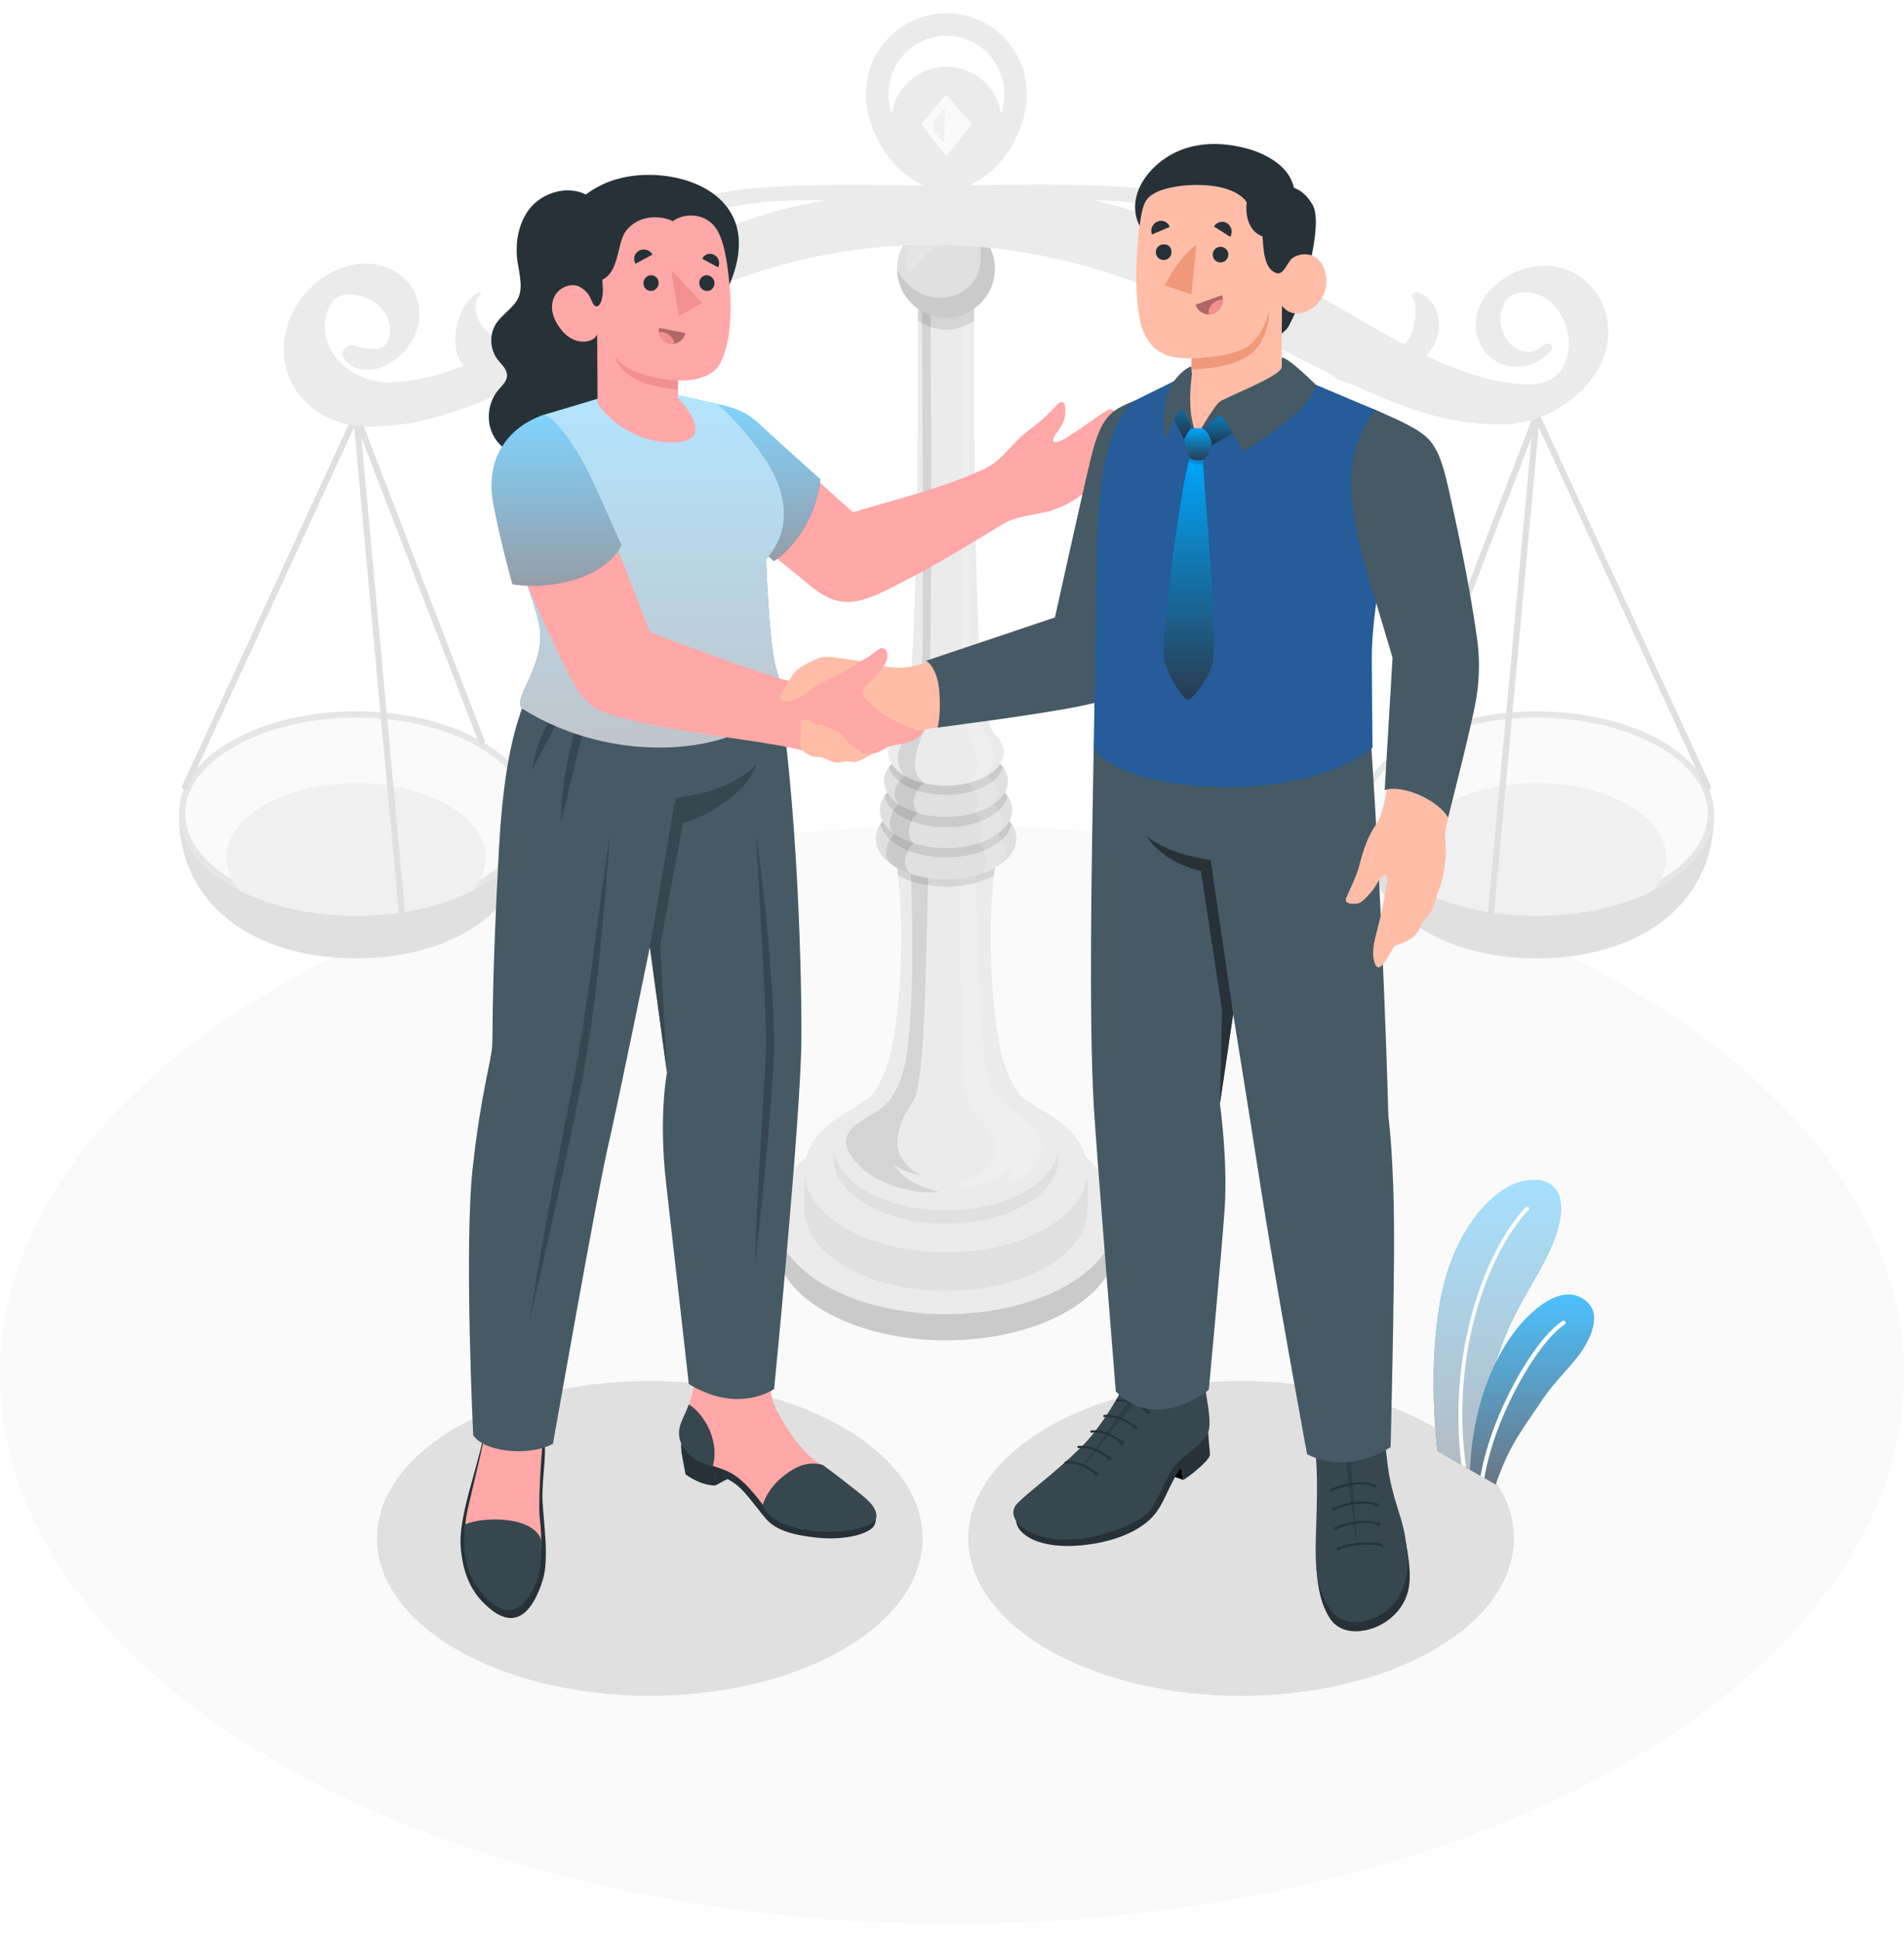 <?xml version="1.0" encoding="UTF-8"?> <svg xmlns="http://www.w3.org/2000/svg" width="573" height="584" viewBox="0 0 573 584" fill="none"><g clip-path="url(#clip0_808_4134)"><g filter="url(#filter0_d_808_4134)"><path d="M83.913 292.775C-27.976 357.308 -27.961 461.95 83.913 526.483C195.801 591.015 377.199 591.015 489.087 526.483C600.976 461.95 600.961 357.308 489.087 292.775C377.199 228.243 195.801 228.243 83.913 292.775Z" fill="#FAFAFA"></path></g><g filter="url(#filter1_d_808_4134)"><path d="M160.558 240.809C160.967 269.313 136.669 284.345 107.19 284.345C77.711 284.345 53.821 269.313 53.821 240.809H160.558Z" fill="#E0E0E0"></path><path d="M107.189 270.64C93.092 270.64 79.87 267.476 69.932 261.746C60.154 256.103 54.77 248.667 54.77 240.794C54.77 232.921 60.154 225.485 69.932 219.842C79.87 214.112 93.107 210.948 107.189 210.948C121.272 210.948 134.509 214.112 144.447 219.842C154.224 225.485 159.609 232.921 159.609 240.794C159.609 248.667 154.224 256.103 144.447 261.746C134.509 267.476 121.272 270.64 107.189 270.64Z" fill="#FAFAFA"></path><path d="M107.19 211.925C121.112 211.925 134.188 215.031 143.98 220.688C153.451 226.155 158.661 233.3 158.661 240.809C158.661 248.317 153.451 255.476 143.98 260.929C134.188 266.587 121.127 269.692 107.19 269.692C93.253 269.692 80.192 266.587 70.4 260.929C60.928 255.462 55.718 248.317 55.718 240.809C55.718 233.3 60.928 226.141 70.4 220.688C80.192 215.031 93.253 211.925 107.19 211.925ZM107.19 210.03C93.53 210.03 79.871 213.033 69.451 219.04C48.611 231.069 48.611 250.548 69.451 262.577C79.871 268.584 93.53 271.588 107.19 271.588C120.849 271.588 134.509 268.584 144.929 262.577C165.768 250.548 165.768 231.069 144.929 219.04C134.509 213.033 120.849 210.03 107.19 210.03Z" fill="#E6E6E6"></path><path d="M142.214 263.991C122.163 274.081 92.217 274.081 72.165 263.991C65.044 255.593 67.51 245.183 79.608 238.199C94.844 229.407 119.55 229.407 134.786 238.199C146.884 245.183 149.336 255.593 142.229 263.991H142.214Z" fill="#F0F0F0"></path><path d="M120.951 271.485C120.951 271.485 121.009 271.485 121.039 271.485C121.549 271.442 121.929 270.99 121.885 270.479L108.123 120.915C108.08 120.404 107.583 120.011 107.116 120.083C106.606 120.127 106.226 120.579 106.27 121.089L120.032 270.654C120.076 271.135 120.484 271.5 120.951 271.5V271.485Z" fill="#E0E0E0"></path><path d="M55.66 233.737C56.01 233.737 56.346 233.533 56.506 233.198L108.036 121.381C108.255 120.915 108.036 120.361 107.583 120.156C107.116 119.952 106.562 120.156 106.358 120.608L54.828 232.425C54.609 232.891 54.828 233.445 55.28 233.65C55.411 233.708 55.543 233.737 55.674 233.737H55.66Z" fill="#E0E0E0"></path><path d="M144.928 219.959C145.045 219.959 145.147 219.944 145.264 219.9C145.746 219.711 145.979 219.186 145.804 218.705L108.065 120.652C107.875 120.171 107.35 119.923 106.854 120.113C106.372 120.302 106.139 120.827 106.314 121.308L144.053 219.361C144.199 219.725 144.549 219.959 144.928 219.959Z" fill="#E0E0E0"></path><path d="M409.101 240.809C408.692 269.313 432.99 284.345 462.469 284.345C491.948 284.345 515.838 269.313 515.838 240.809H409.101Z" fill="#E0E0E0"></path><path d="M462.469 270.64C448.371 270.64 435.15 267.476 425.212 261.746C415.434 256.103 410.063 248.667 410.063 240.794C410.063 232.921 415.448 225.485 425.212 219.842C435.15 214.112 448.386 210.948 462.469 210.948C476.552 210.948 489.788 214.112 499.726 219.842C509.504 225.485 514.889 232.921 514.889 240.794C514.889 248.667 509.504 256.103 499.741 261.746C489.802 267.476 476.566 270.64 462.483 270.64H462.469Z" fill="#FAFAFA"></path><path d="M462.469 211.925C476.391 211.925 489.467 215.031 499.259 220.688C508.731 226.155 513.94 233.3 513.94 240.809C513.94 248.317 508.731 255.476 499.259 260.929C489.467 266.587 476.406 269.692 462.469 269.692C448.532 269.692 435.471 266.587 425.679 260.929C416.208 255.462 410.998 248.317 410.998 240.809C410.998 233.3 416.208 226.141 425.679 220.688C435.471 215.031 448.532 211.925 462.469 211.925ZM462.469 210.03C448.81 210.03 435.15 213.033 424.73 219.04C403.891 231.069 403.891 250.548 424.73 262.577C435.15 268.584 448.81 271.588 462.469 271.588C476.129 271.588 489.788 268.584 500.208 262.577C521.047 250.548 521.047 231.069 500.208 219.04C489.788 213.033 476.129 210.03 462.469 210.03Z" fill="#E6E6E6"></path><path d="M427.445 263.991C447.496 274.081 477.442 274.081 497.494 263.991C504.615 255.593 502.149 245.183 490.051 238.199C474.815 229.407 450.109 229.407 434.873 238.199C422.775 245.183 420.323 255.593 427.43 263.991H427.445Z" fill="#F0F0F0"></path><path d="M448.708 271.485C448.708 271.485 448.65 271.485 448.62 271.485C448.11 271.442 447.73 270.99 447.774 270.479L461.536 120.915C461.579 120.404 462.076 120.011 462.543 120.083C463.053 120.127 463.433 120.579 463.389 121.089L449.627 270.654C449.584 271.135 449.175 271.5 448.708 271.5V271.485Z" fill="#E0E0E0"></path><path d="M513.999 233.737C513.649 233.737 513.313 233.533 513.152 233.198L461.623 121.381C461.404 120.915 461.623 120.361 462.075 120.156C462.542 119.952 463.097 120.156 463.301 120.608L514.831 232.425C515.05 232.891 514.831 233.445 514.378 233.65C514.247 233.708 514.116 233.737 513.984 233.737H513.999Z" fill="#E0E0E0"></path><path d="M424.73 219.959C424.614 219.959 424.512 219.944 424.395 219.9C423.913 219.711 423.68 219.186 423.855 218.705L461.594 120.652C461.783 120.171 462.309 119.923 462.805 120.113C463.287 120.302 463.52 120.827 463.345 121.308L425.606 219.361C425.46 219.725 425.11 219.959 424.73 219.959Z" fill="#E0E0E0"></path><path d="M248.222 340.596C268.361 328.976 301.021 328.976 321.16 340.596C331.23 346.414 336.235 354.025 336.221 361.636C336.221 363.998 336.221 367.162 336.221 369.524C336.235 377.135 331.244 384.745 321.16 390.563C301.021 402.183 268.361 402.183 248.222 390.563C238.152 384.745 233.147 377.135 233.161 369.524C233.161 367.162 233.161 363.998 233.161 361.636C233.147 354.025 238.138 346.414 248.222 340.596Z" fill="#E0E0E0"></path><path opacity="0.1" d="M248.222 340.596C268.361 328.976 301.021 328.976 321.16 340.596C331.23 346.414 336.235 354.025 336.221 361.636C336.221 363.998 336.221 367.162 336.221 369.524C336.235 377.135 331.244 384.745 321.16 390.563C301.021 402.183 268.361 402.183 248.222 390.563C238.152 384.745 233.147 377.135 233.161 369.524C233.161 367.162 233.161 363.998 233.161 361.636C233.147 354.025 238.138 346.414 248.222 340.596Z" fill="black"></path><path d="M321.16 340.596C341.299 352.217 341.299 371.055 321.16 382.675C301.021 394.296 268.361 394.296 248.221 382.675C228.082 371.055 228.082 352.217 248.221 340.596C268.361 328.976 301.021 328.976 321.16 340.596Z" fill="#EBEBEB"></path><path d="M254.54 330.813C271.191 321.204 298.189 321.204 314.841 330.813C323.173 335.61 327.303 341.908 327.289 348.207C327.289 350.161 327.289 357.859 327.289 359.798C327.303 366.097 323.173 372.381 314.841 377.193C298.189 386.801 271.191 386.801 254.54 377.193C246.207 372.396 242.077 366.097 242.092 359.798C242.092 357.845 242.092 350.146 242.092 348.207C242.077 341.908 246.207 335.624 254.54 330.813Z" fill="#E0E0E0"></path><path d="M314.841 330.813C331.492 340.421 331.492 355.993 314.841 365.587C298.189 375.195 271.191 375.195 254.54 365.587C237.889 355.978 237.889 340.407 254.54 330.813C271.191 321.204 298.189 321.204 314.841 330.813Z" fill="#EBEBEB"></path><path d="M250.893 340.669C250.893 335.683 254.191 330.682 260.787 326.876C273.994 319.265 295.388 319.265 308.595 326.876C315.192 330.682 318.49 335.668 318.49 340.669V344.664C318.49 349.651 315.192 354.652 308.595 358.457C295.388 366.068 273.994 366.068 260.787 358.457C254.191 354.652 250.893 349.665 250.893 344.664V340.669Z" fill="#E0E0E0"></path><path d="M260.787 326.876C263.093 325.404 266.683 319.557 268.303 311.669C272.097 293.298 272.053 263.86 268.974 252.706H300.408C297.315 263.86 297.271 293.312 301.08 311.669C302.714 319.557 306.29 325.404 308.595 326.876C315.192 330.682 318.49 335.668 318.49 340.669C318.49 345.656 315.192 350.657 308.595 354.462C295.388 362.073 273.994 362.073 260.787 354.462C254.191 350.657 250.893 345.67 250.893 340.669C250.893 335.668 254.191 330.682 260.787 326.876Z" fill="#EBEBEB"></path><g opacity="0.15"><path d="M293.841 259.369C293.841 266.499 294.25 317.72 298.876 324.208C303.502 330.711 308.741 331.236 312.273 336.805C315.804 342.39 310.23 350.132 301.838 352.669C304.115 350.219 304.421 347.318 304.421 347.318C304.421 347.318 298.876 353.879 286.384 352.669C297.387 350.802 301.765 342.492 299.416 338.438C296.92 334.152 292.892 332.752 290.616 325.229C288.865 319.411 288.894 260.302 288.894 260.302C290.674 260.098 292.323 259.778 293.841 259.355V259.369Z" fill="white"></path></g><g opacity="0.1"><path d="M279.306 260.171C278.898 272.331 278.649 320.869 275.103 326.716C272.345 331.265 270.608 333.86 270.039 338.934C269.47 344.008 274.023 348.397 277.38 349.505C272.403 349.126 268.974 346.399 268.974 346.399C268.974 346.399 271.79 352.115 282.838 354.71C275.38 355.206 263.472 353.092 256.861 344.781C251.257 337.739 257.095 334.4 261.823 331.673C266.551 328.947 269.003 326.497 271.28 320.053C276.271 305.924 274.096 258.932 274.096 258.932C275.818 259.501 277.54 259.909 279.292 260.171H279.306Z" fill="black"></path></g><g opacity="0.1"><path d="M270.331 259.5C270.068 257.357 269.63 255.097 268.974 252.706H300.408C299.751 255.097 299.314 257.357 299.051 259.5C290.937 263.845 278.43 263.845 270.331 259.5Z" fill="black"></path></g><path d="M299.664 256.993C303.794 254.602 305.866 251.481 305.866 248.361C305.866 245.241 303.794 242.106 299.664 239.73C291.404 234.962 277.992 234.962 269.733 239.73C265.603 242.121 263.53 245.241 263.53 248.361C263.53 251.481 265.603 254.616 269.733 256.993C277.992 261.76 291.404 261.76 299.664 256.993Z" fill="#E0E0E0"></path><g opacity="0.1"><path d="M264.96 243.958C265.996 242.412 267.572 240.969 269.732 239.73C277.992 234.962 291.403 234.962 299.663 239.73C301.823 240.969 303.399 242.427 304.435 243.958C303.895 246.393 302.028 248.755 298.788 250.621C291.009 255.112 278.401 255.112 270.622 250.621C267.382 248.755 265.515 246.393 264.975 243.958H264.96Z" fill="black"></path></g><path d="M298.773 247.807C302.655 245.562 304.611 242.631 304.611 239.686C304.611 236.741 302.67 233.81 298.773 231.565C290.995 227.074 278.386 227.074 270.608 231.565C266.726 233.81 264.771 236.741 264.771 239.686C264.771 242.631 266.711 245.562 270.608 247.807C278.386 252.298 290.995 252.298 298.773 247.807Z" fill="#E0E0E0"></path><g opacity="0.1"><path d="M266.187 235.458C267.164 234.043 268.624 232.716 270.608 231.579C278.387 227.088 290.996 227.088 298.774 231.579C300.759 232.716 302.233 234.043 303.196 235.458C302.714 237.761 300.948 239.992 297.884 241.756C290.601 245.955 278.781 245.955 271.499 241.756C268.434 239.992 266.668 237.761 266.187 235.458Z" fill="black"></path></g><path d="M297.883 238.636C301.531 236.537 303.341 233.781 303.341 231.025C303.341 228.269 301.517 225.514 297.883 223.414C290.601 219.215 278.78 219.215 271.498 223.414C267.85 225.514 266.025 228.269 266.025 231.025C266.025 233.781 267.85 236.537 271.483 238.636C278.766 242.835 290.586 242.835 297.868 238.636H297.883Z" fill="#E0E0E0"></path><g opacity="0.1"><path d="M267.544 226.797C268.449 225.572 269.762 224.42 271.499 223.414C278.781 219.215 290.602 219.215 297.884 223.414C299.62 224.42 300.934 225.572 301.839 226.797C301.255 228.78 299.664 230.69 296.994 232.235C290.193 236.157 279.175 236.157 272.374 232.235C269.718 230.704 268.113 228.794 267.529 226.797H267.544Z" fill="black"></path></g><g opacity="0.1"><path d="M269.222 246.932C266.376 244.716 268.303 239.54 270.521 238.024C268.098 235.253 269.412 231.346 272.374 229.45C274.184 230.5 276.154 231.171 278.212 231.667C275.249 233.562 273.804 237.849 276.227 240.619C274.009 242.135 272.097 247.501 274.957 249.717C272.958 251.408 270.813 256.132 274.096 258.946C272.097 258.261 270.171 257.415 268.405 256.176C265.121 253.362 267.208 248.624 269.207 246.932H269.222Z" fill="black"></path></g><g opacity="0.15"><path d="M300.16 246.932C303.02 244.716 301.079 239.54 298.861 238.024C301.283 235.253 299.97 231.346 297.007 229.45C295.198 230.5 293.228 231.171 291.17 231.667C294.132 233.562 295.577 237.849 293.155 240.619C295.373 242.135 297.285 247.501 294.424 249.717C296.424 251.408 298.569 256.132 295.285 258.946C297.285 258.261 299.211 257.415 300.977 256.176C304.26 253.362 302.173 248.624 300.174 246.932H300.16Z" fill="white"></path></g><path d="M270.214 216.78C271.016 216.066 273.278 210.54 273.964 202.01C276.27 172.995 276.255 116.205 276.255 87.832H293.125C293.125 116.191 293.111 172.864 295.417 201.923C296.102 210.511 298.364 216.066 299.167 216.78C301.108 218.457 302.086 220.396 302.086 222.35C302.086 224.916 300.393 227.482 296.993 229.45C290.192 233.372 279.174 233.372 272.373 229.45C268.973 227.497 267.28 224.916 267.28 222.35C267.28 220.411 268.258 218.457 270.199 216.78H270.214Z" fill="#EBEBEB"></path><g opacity="0.1"><path d="M272.388 218.049C274.811 214.127 276.62 211.517 277.379 201.923C278.08 193.029 277.481 90.602 277.379 87.846H278.547L280.064 88.328C280.064 101.683 280.94 205.233 278.941 212.552C276.941 219.871 272.373 227.191 278.196 231.681C276.08 231.186 274.081 230.457 272.359 229.465C269.09 225.514 269.936 221.985 272.359 218.063L272.388 218.049Z" fill="black"></path></g><g opacity="0.15"><path d="M296.993 218.049C294.571 214.127 292.761 211.517 292.002 201.923C291.302 193.029 291.9 90.602 292.002 87.846H290.835L289.317 88.328C289.317 101.683 288.441 205.233 290.441 212.552C292.44 219.871 297.008 227.191 291.185 231.681C293.301 231.186 295.3 230.457 297.022 229.465C300.291 225.514 299.445 221.985 297.022 218.063L296.993 218.049Z" fill="white"></path></g><g opacity="0.1"><path d="M293.14 92.498C290.746 94.189 287.842 95.18 284.69 95.18C281.538 95.18 278.634 94.189 276.24 92.498C276.24 90.996 276.255 89.45 276.255 87.832H293.125C293.125 89.45 293.125 90.996 293.14 92.498Z" fill="black"></path></g><path d="M269.98 76.867C269.98 84.974 276.562 91.564 284.691 91.564C292.819 91.564 299.401 84.989 299.401 76.867C299.401 68.746 292.819 62.17 284.691 62.17C276.562 62.17 269.98 68.746 269.98 76.867Z" fill="#E0E0E0"></path><g opacity="0.1"><path d="M288.091 84.493C291.199 83.137 293.739 80.571 294.629 77.246C295.227 75.03 295.315 72.697 294.95 70.438C294.775 69.329 294.468 68.236 294.06 67.186C293.855 66.661 293.637 66.136 293.374 65.641C293.243 65.407 292.951 64.707 292.732 64.576C296.745 67.201 299.401 71.721 299.401 76.882C299.401 84.989 292.819 91.579 284.691 91.579C276.562 91.579 269.98 85.003 269.98 76.882C271.6 81.548 279.495 88.269 288.076 84.507L288.091 84.493Z" fill="black"></path></g><g opacity="0.15"><path d="M272.812 76.503C274.242 80.44 274.709 74.739 281.291 70.554C286.632 67.157 292.995 67.857 289.551 65.466C286.778 63.541 282.283 63.512 278.051 65.816C273.819 68.119 271.732 73.543 272.812 76.503Z" fill="white"></path></g><path d="M284.822 51.789H284.851V69.752C291.491 69.913 297.927 70.481 304.115 71.327C325.772 74.33 344.685 81.402 362.679 89.625C375.55 95.545 387.721 102.325 400.622 108.638C401.293 109.294 402.066 109.863 402.957 110.329C403.905 110.869 405.058 111.189 406.342 111.364C409.67 112.91 413.026 114.441 416.499 115.87C426.131 119.777 436.493 123.364 449.802 123.67H452.327C453.231 123.67 454.267 123.612 455.318 123.495C457.42 123.262 459.74 122.795 462.236 121.95C467.212 120.375 473.327 116.613 477.369 112.021C479.5 109.644 480.944 107.282 481.908 105.182C482.885 103.054 483.411 101.158 483.732 99.365C484.286 95.865 483.994 92.891 483.236 90.252C482.491 87.613 481.295 85.295 479.733 83.283C478.172 81.285 476.245 79.521 473.764 78.15C471.269 76.853 468.321 75.905 464.41 75.963C462.425 76.036 460.207 76.328 457.624 77.261C455.07 78.15 452.108 79.871 449.787 82.029C448.664 83.035 447.525 84.347 446.766 85.484C445.964 86.651 445.438 87.744 445.03 88.779C444.256 90.821 444.067 92.527 444.096 94.087C444.183 97.163 445.19 99.642 446.766 101.639C448.328 103.608 450.444 105.284 453.523 106.028C455.07 106.378 456.851 106.495 459.069 106.072C460.192 105.809 461.404 105.43 462.717 104.716C464.001 104.031 465.271 103.068 466.278 102.033C467.256 101.042 467.431 99.919 466.657 99.525C465.957 99.175 464.746 99.525 463.782 100.371L463.593 100.546C462.746 101.275 461.842 101.669 460.674 101.829C459.521 101.96 458.383 101.785 457.376 101.391C455.347 100.604 453.917 99.073 452.91 97.222C451.947 95.355 451.407 93.227 451.626 90.937C451.714 89.815 452.005 88.648 452.487 87.657C452.998 86.622 453.509 86.009 454.195 85.47C454.895 84.916 455.625 84.551 456.573 84.26C457.507 83.997 458.631 83.895 459.725 83.939C461.929 84.07 463.987 84.872 465.636 86.038C467.314 87.19 468.657 88.779 469.722 90.558C470.773 92.352 471.517 94.335 471.867 96.463C472.247 98.578 472.188 100.881 471.663 103.097C471.152 105.299 469.999 107.384 468.905 108.448C466.468 110.898 462.571 112.21 457.259 111.539C451.947 111.16 447.015 109.921 442.286 108.375C437.748 106.903 433.413 105.08 429.225 103.054C430.144 102.048 430.889 101.027 431.399 100.108C433.311 96.478 433.253 94.101 433.005 92.046C432.654 90.019 431.896 88.342 430.786 86.942C429.692 85.557 428.247 84.391 426.204 83.895C425.883 83.822 425.372 84.055 425.08 84.42C424.876 84.682 424.832 84.93 424.92 85.091L424.949 85.134C425.766 86.432 426 88.109 426.014 89.829C426.014 91.55 425.781 93.372 425.197 95.136C424.73 96.842 423.709 98.665 422.877 99.321C422.497 99.627 422.41 99.467 422.439 99.321C422.512 99.175 422.293 99.132 421.87 99.132C421.738 99.132 421.593 99.102 421.447 99.088C415.274 95.778 409.276 92.206 403.205 88.648C395.222 84.041 387.137 79.419 378.746 75.045C377.535 70.452 374.995 65.203 369.786 60.639C358.286 50.55 324.852 51.454 293.593 51.702C290.718 51.629 287.785 51.629 284.808 51.716V51.745C284.808 51.745 284.793 51.745 284.778 51.745L284.822 51.789ZM329.186 56.265C338.512 56.411 353.295 57.534 363.073 62.652C369.406 65.976 371.201 69.402 371.668 71.487C358.767 65.203 344.787 59.838 329.201 56.265H329.186Z" fill="#EBEBEB"></path><path d="M85.387 100.079C85.183 106.465 87.24 111.481 90.626 115.462C94.041 119.311 98.477 122.431 105.001 123.801C106.591 124.122 108.489 124.326 110.313 124.341C111.991 124.37 113.757 124.341 115.552 124.224C119.127 124.006 122.936 123.452 126.818 122.606C134.611 120.885 142.667 117.926 150.328 114.455C165.71 107.442 179.661 99.277 193.175 92.527C206.674 85.761 219.808 80.163 232.65 76.445C250.921 71.108 268.477 69.271 284.851 69.752V51.76C284.647 51.76 284.428 51.775 284.224 51.789C250.848 51.76 212.351 49.704 199.844 60.683C192.868 66.807 190.65 74.17 190.052 79.507C178.362 85.689 167.227 92.366 156.633 98.009C156.384 98.038 156.151 98.038 155.888 98.082C154.283 98.359 152.561 98.548 151.218 98.184C149.861 97.849 148.621 97.265 147.555 96.463C146.417 95.72 145.454 94.743 144.724 93.576C143.936 92.439 143.396 91.098 143.192 89.611C143.061 88.867 143.061 88.08 143.192 87.278C143.323 86.476 143.586 85.689 144.243 85.047L144.447 84.843C144.783 84.507 144.87 84.114 144.622 83.968C144.462 83.866 144.199 83.91 143.951 84.026C142.214 84.857 140.988 86.359 140.171 87.555C139.339 88.809 138.77 90.019 138.332 91.171C137.427 93.504 137.077 95.691 136.99 97.761C136.96 99.817 137.267 101.756 137.924 103.535C138.303 104.439 138.799 105.299 139.383 106.101C136.479 107.238 133.619 108.215 130.831 108.973C127.854 109.79 124.935 110.344 122.104 110.694C120.674 110.869 119.273 110.971 117.872 111.029C116.603 111.087 115.552 111.044 114.413 110.912C109.875 110.358 105.905 108.288 102.855 105.503C99.907 102.762 97.967 99.015 97.777 94.743C97.689 92.629 98.098 90.354 98.988 88.502C99.426 87.599 99.995 86.811 100.535 86.228C100.914 85.834 101.192 85.601 101.892 85.251C103.322 84.566 105.862 84.362 107.949 84.857C110.094 85.309 112.035 86.286 113.611 87.613C115.172 88.896 116.325 90.544 116.938 92.454C117.522 94.335 117.493 96.638 116.705 98.446C116.354 99.292 115.654 100.006 115.61 100.094C115.493 100.196 115.289 100.327 114.939 100.488C114.559 100.633 114.049 100.808 113.509 100.867C111.218 101.246 108.766 100.677 106.402 99.89H106.329C105.584 99.627 104.344 100.167 103.571 101.056C103.074 101.639 102.899 102.237 103.031 102.66C103.468 103.899 104.271 104.949 105.395 105.78C106.518 106.597 107.949 107.194 109.977 107.282C110.955 107.355 112.151 107.224 113.509 106.917C114.895 106.553 116.471 105.853 118.062 104.832C121.433 102.587 123.228 100.036 124.381 97.863C126.555 93.504 126.468 90.267 125.972 87.438C125.388 84.624 124.074 82.262 122.236 80.381C120.411 78.5 118.12 76.969 115.085 76.051C113.567 75.599 111.86 75.293 109.802 75.307C107.788 75.307 105.38 75.643 102.534 76.707C99.703 77.742 96.332 79.813 93.851 82.233C91.516 84.478 89.823 86.797 88.641 88.925C86.277 93.227 85.577 96.843 85.416 100.065L85.387 100.079ZM206.645 62.652C220.669 55.274 245.157 56.207 248.732 56.382C248.557 56.426 248.382 56.455 248.207 56.499C234.08 57.869 209.067 67.434 197.976 73.456C197.976 73.456 196.59 67.915 206.659 62.637L206.645 62.652Z" fill="#EBEBEB"></path><path d="M260.611 24.203C260.611 37.544 271.44 53.087 284.837 53.087C298.19 53.087 309.018 37.544 309.018 24.203C309.018 10.862 298.19 0 284.837 0C271.483 0 260.611 10.819 260.611 24.203ZM302.247 24.203C302.247 26.186 301.882 28.257 301.298 30.327C300.131 22.264 293.228 16.082 284.837 16.082C276.445 16.082 269.455 22.25 268.331 30.371C267.704 28.3 267.383 26.186 267.383 24.203C267.383 14.566 275.19 6.765 284.837 6.765C294.439 6.765 302.247 14.566 302.247 24.203Z" fill="#EBEBEB"></path><path d="M284.763 24.509L277.146 33.404L284.851 43.012L292.469 33.331L284.763 24.509Z" fill="#FAFAFA"></path><path d="M281.669 36.13L284.092 38.886L284.413 28.344L281.582 31.771C280.531 33.039 280.56 34.891 281.655 36.13H281.669Z" fill="#F0F0F0"></path></g><path d="M195.553 510.224C240.898 510.224 277.656 489.021 277.656 462.867C277.656 436.712 240.898 415.51 195.553 415.51C150.209 415.51 113.45 436.712 113.45 462.867C113.45 489.021 150.209 510.224 195.553 510.224Z" fill="#E0E0E0"></path><path d="M315.439 429.376C283.377 447.878 283.377 477.855 315.439 496.358C347.501 514.86 399.498 514.86 431.56 496.358C463.622 477.855 463.622 447.878 431.56 429.376C399.498 410.873 347.501 410.873 315.439 429.376Z" fill="#E0E0E0"></path><path d="M215.239 446.974L219.938 444.437L215.166 443.285L215.239 446.974Z" fill="#263238"></path><path d="M263.047 454.089C263.047 454.089 205.607 430.542 205.038 434.391C204.921 435.237 204.965 435.995 205.155 436.695C205.111 436.622 205.038 436.564 204.994 436.491L206.308 443.592C206.308 443.592 210.481 446.901 215.239 446.974C215.239 446.624 215.181 444.496 215.166 443.285C216.727 443.869 218.333 444.583 220.244 445.764C223.951 448.039 226.432 452.165 230.46 456.918C233.393 460.373 238.443 461.861 245.885 462.648C253.883 463.494 260.844 461.7 262.741 459.469C264.259 457.705 263.354 454.571 263.047 454.089Z" fill="#263238"></path><path d="M261.443 452.821C260.873 452.267 258.787 450.109 255.97 447.776C253.504 445.735 250.629 443.154 247.564 441.098C246.338 440.282 244.456 438.955 243.39 437.891C242.369 436.87 241.377 435.791 240.457 434.668C237.918 431.563 235.758 428.151 233.875 424.593C232.256 421.546 231.832 419.374 231.862 415.918C231.905 407.461 232.285 398.99 233.379 390.592L206.148 391.029C207.096 395.316 207.651 402.665 208.249 407.549C209.154 414.999 209.417 416.647 206.79 424.214C206.016 426.445 204.82 428.588 204.805 430.95C204.761 434.785 207.87 437.963 211.285 439.713C214.116 441.157 217.326 441.711 220.07 443.256C222.959 444.889 225.251 447.426 227.367 449.934C229.351 452.31 230.986 455.139 233.715 456.757C236.736 458.551 239.581 459.047 243.04 459.615C247.01 460.271 252.074 460.169 255.43 459.79C261.282 459.12 265.573 456.816 261.457 452.792L261.443 452.821Z" fill="#FFA8A7"></path><path d="M258.057 448.767C255.547 446.799 251.986 443.985 247.695 440.821C246.747 440.384 242.996 439.625 238.954 441.944C230.723 446.682 229.526 453.025 229.526 453.025C229.526 453.025 231.482 457.209 236.604 458.799C246.455 462.706 263.763 460.709 263.763 456.218C263.763 453.36 261.092 451.173 258.042 448.782L258.057 448.767ZM207.271 422.596C207.271 422.596 206.761 424.083 205.389 427.028C204.017 429.973 203.842 432.86 205.797 435.674C208.38 439.407 211.416 440.471 214.51 441.171C216.888 432.554 210.715 424.302 207.271 422.596Z" fill="#37474F"></path><path d="M163.389 432.773C164.994 435.339 162.907 445.035 163.287 451.932C163.622 458.201 165.286 469.122 163.36 475.318C161.083 482.652 156.428 491.167 147.803 484.3C142.447 480.042 139.383 474.531 138.653 465.506C138.142 459.236 140.652 450.561 142.797 442.877C145.308 433.896 146.271 429.084 146.271 429.084L163.389 432.773Z" fill="#263238"></path><path d="M145.672 386.539C145.059 401.163 146.752 411.427 146.854 420.788C146.752 425.148 146.46 428.822 145.526 433.429C144.3 439.407 142.213 447.703 141.338 451.582C140.112 456.991 139.178 460.403 141.06 466.468C141.206 466.935 141.425 467.387 141.673 467.839C144.286 472.84 150.926 476.616 153.056 476.004C153.655 476.995 155.158 477.578 156.792 477.316C157.026 477.272 157.259 477.214 157.493 477.141C157.726 477.068 157.96 476.966 158.208 476.849C159.623 476.149 160.966 474.721 161.739 472.257C161.871 471.848 161.987 471.411 162.075 470.93C163.622 463.392 162.498 458.536 162.352 455.591C162.177 452.194 162.382 447.864 162.688 442.381C162.98 436.899 164.293 419.68 166.205 411.442C167.621 405.697 169.386 398.48 171.254 390.796L145.672 386.539Z" fill="#FFA8A7"></path><path d="M140.039 458.624C145.278 456.32 160.47 455.999 162.893 463.377C162.951 470.332 162.995 475.041 158.602 481.107C152.765 489.155 145.133 480.626 142.214 475.202C139.295 469.792 139.324 462.371 140.039 458.624Z" fill="#37474F"></path><path d="M165.475 195.595C158.077 208.848 152.108 220.017 150.181 255.039C148.007 294.552 148.328 309.598 148.138 314.366C147.949 319.134 144.869 327.882 142.257 351.371C139.645 374.86 142.403 431.796 142.403 431.796C142.403 431.796 144.256 435.631 153.246 436.506C161.535 437.307 166.409 434.406 166.409 434.406C166.409 434.406 179.587 359.653 182.842 345.524C186.096 331.396 195.582 284.914 195.582 284.914L200.733 322.706C200.733 322.706 198.107 335.654 200.485 356.285C202.864 376.916 207.286 416.37 207.286 416.37C207.286 416.37 212.496 420.03 219.559 420.817C227.571 421.707 232.97 417.93 232.97 417.93C232.97 417.93 241.011 336.164 241.172 312.806C241.347 289.448 239.538 231.156 232.431 196.514L165.505 195.61L165.475 195.595Z" fill="#455A64"></path><path d="M203.302 240.021L195.568 284.885L200.719 322.677L198.691 284.404L205.579 247.588C211.227 246.276 224.098 239.613 227.703 229.99C218.947 239.001 203.302 240.007 203.302 240.007V240.021ZM177.151 213.573C178.172 209.811 179.252 206.064 180.464 202.287C178.318 205.626 176.698 209.271 175.312 212.975C173.911 216.678 172.816 220.484 171.853 224.318C170.934 228.167 170.16 232.031 169.621 235.953C169.066 239.861 168.701 243.797 168.759 247.763C169.737 243.929 170.642 240.123 171.532 236.303C172.452 232.498 173.313 228.692 174.261 224.901C175.166 221.111 176.144 217.334 177.151 213.558V213.573ZM171.503 210.7C172.787 208.411 174.086 206.107 175.283 203.687C173.269 205.48 171.503 207.507 169.883 209.636C168.249 211.765 166.804 214.024 165.491 216.357C164.206 218.705 163.039 221.14 162.134 223.677C161.215 226.199 160.514 228.824 160.266 231.506L163.914 224.449C165.155 222.146 166.381 219.827 167.665 217.553C168.92 215.249 170.233 212.989 171.503 210.686V210.7ZM165.709 360.659C163.433 372.804 161.302 384.993 159.347 397.197C162.265 385.168 165.024 373.125 167.621 361.052C170.263 348.965 172.744 336.907 175.21 324.747C177.516 312.558 179.121 300.267 180.405 287.976C181.719 275.67 182.696 263.35 183.528 251.015C181.733 263.248 180.113 275.51 178.479 287.743C176.801 299.975 175.108 312.194 172.758 324.281C170.35 336.353 167.957 348.513 165.709 360.659ZM230.096 299.669C230.3 305.035 230.578 310.415 230.461 315.722C230.315 321.044 229.95 326.424 229.629 331.79L228.695 347.901C228.068 358.647 227.557 369.392 227.177 380.167C228.52 369.48 229.673 358.778 230.636 348.047C231.599 337.316 232.504 326.614 232.942 315.781C232.986 304.889 232.139 294.187 231.264 283.441C230.344 272.71 229.133 261.994 227.542 251.336L229.323 283.573C229.585 288.938 229.892 294.304 230.096 299.684V299.669Z" fill="#37474F"></path><path d="M158.894 63.439C156.165 67.376 155.187 72.348 155.552 77.115C155.844 80.819 157.595 85.864 156.078 89.406C154.589 92.862 150.532 94.787 148.825 98.198C147.248 101.333 147.613 105.357 149.744 108.157C150.926 109.702 152.663 111.131 152.59 113.085C152.531 114.776 151.072 116.03 149.977 117.328C147.059 120.783 146.271 125.916 148.037 130.1C151.378 138.017 162.017 139.636 169.577 138.994C173.619 138.659 177.705 137.288 180.595 134.445C185.148 129.969 185.863 122.927 185.659 116.541C185.338 106.582 183.499 96.726 183.192 86.782C182.959 78.996 185.031 64.518 177.647 59.342C171.678 55.157 162.864 57.724 158.88 63.468L158.894 63.439Z" fill="#263238"></path><path d="M336.191 130.96C336.162 129.24 335.622 127.782 335.855 126.091C336.016 124.91 335.607 122.999 333.943 123.218C333.564 123.262 333.228 123.466 332.907 123.656C329.522 125.711 326.428 128.219 323.071 130.319C321.656 131.208 319.642 132.739 317.964 133.002C315.483 133.381 318.051 130.26 318.606 129.415C319.146 128.584 319.686 127.753 320.05 126.834C320.62 125.405 320.736 123.466 320.474 121.95C320.444 121.76 320.401 121.556 320.284 121.381C320.021 121.002 319.481 120.929 319.058 121.089C318.635 121.25 318.299 121.571 317.978 121.906C316.46 123.466 314.972 125.07 313.337 126.499C311.542 128.059 309.558 129.386 307.777 130.96C305.194 133.235 303.064 135.961 300.495 138.251C297.752 140.715 294.745 141.721 291.418 143.149C282.735 146.897 266.711 151.169 256.656 154.114C256.656 154.114 237.115 136.574 230.753 130.829C224.536 125.23 222.318 123.758 216.305 122.679C216.145 122.65 215.984 122.62 215.824 122.591L214.335 152.714C214.335 152.714 234.941 168.709 243.172 175.693C247.2 179.105 251.665 181.831 257.167 180.971C262.567 180.125 268.083 176.859 272.855 174.453C282.239 169.729 294.351 162.235 301.487 157.861C305.866 155.178 310.842 155.076 315.643 153.808C320.459 152.525 324.779 149.769 328.456 146.474C329.857 145.205 331.2 143.849 332.192 142.231C333.039 140.846 333.71 139.14 333.652 137.478C333.608 136.034 333.739 135.699 334.79 134.562C335.695 133.585 336.205 132.258 336.176 130.931L336.191 130.96Z" fill="#FFA8A7"></path><path d="M216.115 121.6C224.769 123.524 226.506 125.77 230.825 129.75C235.145 133.731 246.922 144.272 246.922 144.272C246.922 144.272 246.061 152.393 241.727 159.319C237.407 166.23 232.898 168.825 232.898 168.825L212.992 151.11L216.101 121.6H216.115Z" fill="url(#paint0_linear_808_4134)"></path><path opacity="0.5" d="M216.115 121.6C224.769 123.524 226.506 125.77 230.825 129.75C235.145 133.731 246.922 144.272 246.922 144.272C246.922 144.272 246.061 152.393 241.727 159.319C237.407 166.23 232.898 168.825 232.898 168.825L212.992 151.11L216.101 121.6H216.115Z" fill="white"></path><path d="M157.084 213.179C154.385 209.84 163.491 200.96 162.572 189.923C162.105 184.237 155.625 167.761 155.625 167.761C155.625 167.761 166.76 151.898 163.476 124.88L179.836 119.996L204.061 118.932L216.115 121.614C219.515 124.662 225.149 130.523 230.096 137.813C237.232 148.355 238.312 159.8 230.607 168.184C230.49 169.846 231.57 195.245 233.642 201.442C235.568 207.201 235.189 211.181 232.095 213.762C220.552 226.841 184.768 230.588 157.084 213.193V213.179Z" fill="url(#paint1_linear_808_4134)"></path><path opacity="0.7" d="M157.084 213.179C154.385 209.84 163.491 200.96 162.572 189.923C162.105 184.237 155.625 167.761 155.625 167.761C155.625 167.761 166.76 151.898 163.476 124.88L179.836 119.996L204.061 118.932L216.115 121.614C219.515 124.662 225.149 130.523 230.096 137.813C237.232 148.355 238.312 159.8 230.607 168.184C230.49 169.846 231.57 195.245 233.642 201.442C235.568 207.201 235.189 211.181 232.095 213.762C220.552 226.841 184.768 230.588 157.084 213.193V213.179Z" fill="white"></path><path d="M169.781 65.597C169.036 66.807 168.394 68.09 167.869 69.431C165.68 75.103 165.84 81.489 167.387 87.365C168.934 93.241 171.78 98.694 174.888 103.914C177.968 109.075 181.222 112.079 187.001 113.668C190.693 114.689 194.502 115.286 198.34 115.461C199.902 115.534 201.492 115.972 202.572 114.791C203.565 113.712 203.959 111.904 204.411 110.548C206.075 105.649 208.439 100.983 211.387 96.74C213.809 93.256 217.253 90.529 219.034 86.709C221.048 82.393 222.449 77.713 222.361 72.916C222.055 54.982 199.201 49.704 185.06 54.064C178.829 55.988 173.181 60.085 169.766 65.582L169.781 65.597Z" fill="#263238"></path><path d="M176.756 102.689C173.94 103.214 171.255 101.829 169.547 99.948C165.738 95.778 165.388 91.521 167.154 88.692C168.613 86.359 172.189 84.872 174.713 86.447C177.399 88.123 177.486 89.509 178.508 91.404C179.558 93.358 182.127 91.812 181.251 84.172C186.476 81.708 185.629 72.975 188.446 69.402C192.868 63.818 200.135 65.261 202.499 66.574C204.601 64.868 208.833 64.022 212.408 65.932C215.925 67.813 218.26 71.764 219.501 85.339C220.771 99.19 218.377 108.419 215.181 111.35C212.978 113.377 208.891 114.747 204.017 114.455L204.046 119.675C204.046 119.675 218.129 134.343 200.179 133.016C186.724 132.025 179.836 121.498 179.836 121.498L179.719 100.502C179.719 100.502 179.427 102.179 176.742 102.675L176.756 102.689Z" fill="#FFA8A7"></path><path d="M206.235 100.225C205.797 102.398 203.696 103.797 201.522 103.374C199.347 102.937 197.946 100.838 198.369 98.665L206.235 100.225Z" fill="#B16668"></path><path d="M198.34 99.963C198.559 101.61 199.785 103.025 201.521 103.36C202.003 103.462 202.484 103.448 202.937 103.36C202.601 101.158 200.558 99.627 198.34 99.948V99.963Z" fill="#F28F8F"></path><path d="M198.107 85.849C197.727 87.103 196.428 87.817 195.232 87.438C194.02 87.059 193.364 85.747 193.743 84.493C194.123 83.239 195.421 82.525 196.618 82.904C197.829 83.283 198.486 84.595 198.107 85.849Z" fill="#263238"></path><path d="M216.13 80.439L211.314 77.859C211.986 76.488 213.606 75.963 214.934 76.678C216.262 77.392 216.802 79.083 216.13 80.439Z" fill="#263238"></path><path d="M210.585 85.965C211.037 87.19 212.365 87.846 213.547 87.409C214.729 86.971 215.328 85.615 214.875 84.391C214.423 83.166 213.095 82.51 211.913 82.947C210.731 83.385 210.132 84.741 210.585 85.965Z" fill="#263238"></path><path d="M196.399 76.576L191.248 79.361C190.416 77.961 190.898 76.197 192.313 75.424C193.729 74.651 195.553 75.161 196.385 76.561L196.399 76.576Z" fill="#263238"></path><path d="M211.314 91.171L204.28 95.093L202.018 81.27L211.314 91.171Z" fill="#F28F8F"></path><path d="M204.032 114.456C197.013 114.193 187.6 111.7 185.075 107.18C186.476 112.064 191.423 114.587 195.378 115.695C200.179 117.036 203.988 117.182 203.988 117.182L204.047 114.456H204.032Z" fill="#F28F8F"></path><path d="M274.344 200.508C269.236 201.485 265.602 200.202 261.224 200.1C260.903 200.1 260.553 200.1 260.32 200.319C259.969 200.654 259.78 201.223 259.473 201.616C259.079 202.112 258.641 202.593 258.204 203.045C257.649 203.614 250.557 212.45 250.673 212.493L254.015 214.228C254.015 214.228 264.785 226.082 271.571 221.723C273.118 220.731 274.957 221.242 276.533 220.542C277.131 220.279 277.803 219.886 278.445 219.419L274.359 200.479L274.344 200.508Z" fill="#FFBDA7"></path><path d="M275.687 219.623C269.995 217.655 264.566 214.826 260.597 210.306C260.028 209.65 259.459 208.848 259.634 207.988C259.75 207.463 260.13 207.04 260.495 206.647C261.429 205.655 262.363 204.649 263.282 203.658C264.435 202.418 265.602 201.164 266.39 199.677C266.887 198.73 267.208 197.651 266.989 196.615C266.755 195.58 266.405 195.099 265.34 195.012C264.975 194.982 264.158 195.464 263.049 196.397C260.086 198.846 257.751 199.167 253.665 201.616C249.695 203.993 244.383 206.005 241.114 205.801C231.191 203.949 195.568 190.156 195.568 190.156C195.568 190.156 183.076 157.351 179.267 149.521C175.458 141.691 170.876 130.552 164.221 126.163C150.868 131.296 144.637 144.039 151 158.43C157.348 172.82 165.155 191.25 170.321 201.296C174.962 210.306 176.976 213.179 185.338 215.497C205.681 221.14 231.848 222.714 243.96 226.476C248.791 227.978 255.387 227.73 260.976 227.045C262.129 226.899 263.297 226.724 264.362 226.272C265.384 225.834 266.274 225.164 267.295 224.741C268.988 224.041 270.914 224.07 272.68 223.56C274.388 223.079 276.139 222.262 277.277 220.921C277.452 220.717 278.416 219.725 278.43 219.463C278.43 219.463 277.088 220.119 275.687 219.638V219.623Z" fill="#FFA8A7"></path><path d="M163.477 124.866C151.583 129.065 146.154 139.271 148.489 151.577C150.824 163.883 154.239 175.795 154.239 175.795C154.239 175.795 163.141 177.457 173.561 174.162C183.981 170.867 187.001 164.058 187.001 164.058C187.001 164.058 182.083 153.079 178.479 145.132C174.874 137.186 167.986 125.959 163.477 124.851V124.866Z" fill="url(#paint2_linear_808_4134)"></path><path opacity="0.5" d="M163.477 124.866C151.583 129.065 146.154 139.271 148.489 151.577C150.824 163.883 154.239 175.795 154.239 175.795C154.239 175.795 163.141 177.457 173.561 174.162C183.981 170.867 187.001 164.058 187.001 164.058C187.001 164.058 182.083 153.079 178.479 145.132C174.874 137.186 167.986 125.959 163.477 124.851V124.866Z" fill="white"></path><path d="M262.887 226.709C261.297 226.811 260.319 226.914 259.21 226.316C257.663 225.062 256.072 224.566 254.949 222.933C254.525 222.321 254.131 221.694 253.606 221.154C252.745 220.294 251.636 219.827 250.512 219.405C249.447 219.011 248.484 218.428 247.374 218.078C246.835 217.903 245.973 217.888 245.711 218.53C245.215 217.947 244.689 217.363 244.033 216.97C243.347 216.547 241.698 216.022 241.231 217.013C241.114 217.291 241.085 217.597 241.085 217.888C241.012 219.696 240.924 221.504 240.851 223.312C240.837 223.764 240.807 224.216 240.924 224.654C241.187 225.703 242.121 226.432 243.069 226.943C243.624 227.249 244.222 227.497 244.85 227.613C245.609 227.759 246.397 227.701 247.156 227.847C248.732 228.167 250.06 229.378 251.665 229.465C252.657 229.523 253.635 229.115 254.627 229.086C255.445 229.057 256.262 229.276 257.079 229.319C258.174 229.378 261.924 227.205 262.902 226.68L262.887 226.709Z" fill="#FFBDA7"></path><path d="M249.228 204.489C248.484 204.824 247.739 205.131 247.024 205.51C245.142 206.501 243.551 207.974 241.785 209.155C240.647 209.913 239.392 210.569 238.049 210.861C237.13 211.065 235.072 211.298 234.722 210.03C234.62 209.636 234.81 209.228 234.999 208.878C235.758 207.463 236.59 206.064 237.48 204.722C238.312 203.439 239.115 202.054 240.384 201.165C241.917 200.086 243.493 199.298 245.2 198.54C245.93 198.219 246.659 197.899 247.433 197.738C248.849 197.432 250.322 197.665 251.753 197.884C253.883 198.219 256.904 198.555 259.035 198.89C258.626 199.211 257.59 199.955 257.313 200.115C256.423 200.64 255.532 201.165 254.642 201.675C252.891 202.681 251.096 203.643 249.257 204.474L249.228 204.489Z" fill="#FFBDA7"></path><path d="M396.156 471.804C396.623 478.424 397.689 482.812 400.053 486.662C402.402 490.511 406.707 491.429 411.158 490.467C416.281 489.359 421.388 485.597 423.344 480.086C424.905 475.697 424.22 470.434 423.14 464.295L396.171 471.79L396.156 471.804Z" fill="#263238"></path><path d="M414.033 423.223C415.843 423.339 416.499 432.233 417.667 441.142C418.922 450.677 421.855 455.985 422.877 462.415C424.292 471.323 423.738 475.347 420.746 480.815C417.754 486.268 405.919 492.056 400.461 484.387C396.01 478.132 395.733 471.134 396.01 462.181C396.287 452.937 396.565 446.435 396.098 439.421C395.645 432.729 395.105 426.241 396.667 425.468C396.798 426.445 396.944 427.699 397.075 428.661C397.178 429.405 397.411 433.021 398.433 433.05C398.52 432.19 398.491 431.402 398.418 430.527C398.36 429.769 398.418 428.938 398.885 428.355C399.367 427.772 400.155 427.568 400.884 427.407C402.665 427.014 404.46 426.678 406.269 426.474C407.174 426.372 408.079 426.314 408.984 426.314C409.713 426.314 411.625 426.051 412.326 426.299C412.749 426.46 413.157 426.766 413.318 427.189C413.435 427.509 413.42 427.859 413.42 428.209C413.42 428.822 413.508 429.448 413.668 430.046C413.741 430.309 413.916 430.629 414.179 430.557C414.383 430.498 414.471 430.236 414.471 430.017C414.471 428.938 414.325 428.151 414.252 426.897C414.223 426.314 414.121 425.526 414.106 424.943C414.091 424.375 414.077 423.791 414.033 423.223Z" fill="#37474F"></path><path opacity="0.15" d="M416.266 464.718C416.31 465.068 416.062 465.389 415.711 465.433C415.361 465.476 415.055 465.214 415.011 464.864C414.967 464.514 415.215 464.193 415.565 464.15C415.916 464.106 416.222 464.368 416.266 464.718Z" fill="black"></path><path opacity="0.15" d="M415.566 458.551C415.61 458.901 415.361 459.221 415.011 459.265C414.661 459.309 414.354 459.046 414.311 458.697C414.267 458.347 414.515 458.026 414.865 457.982C415.215 457.938 415.522 458.201 415.566 458.551Z" fill="black"></path><path opacity="0.15" d="M414.923 452.719C414.967 453.069 414.719 453.389 414.369 453.433C414.018 453.477 413.712 453.214 413.668 452.864C413.624 452.515 413.872 452.194 414.223 452.15C414.573 452.106 414.879 452.369 414.923 452.719Z" fill="black"></path><path opacity="0.15" d="M414.267 446.989C414.311 447.339 414.063 447.659 413.712 447.703C413.362 447.747 413.056 447.484 413.012 447.135C412.968 446.785 413.216 446.464 413.566 446.42C413.917 446.376 414.223 446.639 414.267 446.989Z" fill="black"></path><path opacity="0.15" d="M401.365 448.257C401.409 448.607 401.161 448.928 400.811 448.971C400.461 449.015 400.154 448.753 400.11 448.403C400.067 448.053 400.315 447.732 400.665 447.688C401.015 447.645 401.322 447.907 401.365 448.257Z" fill="black"></path><path opacity="0.15" d="M402.008 454.031C402.052 454.381 401.804 454.702 401.454 454.745C401.103 454.789 400.797 454.527 400.753 454.177C400.709 453.827 400.957 453.506 401.308 453.462C401.658 453.419 401.964 453.681 402.008 454.031Z" fill="black"></path><path opacity="0.15" d="M402.664 459.863C402.708 460.213 402.46 460.534 402.11 460.577C401.76 460.621 401.453 460.359 401.409 460.009C401.366 459.659 401.614 459.338 401.964 459.294C402.314 459.251 402.621 459.513 402.664 459.863Z" fill="black"></path><path opacity="0.15" d="M403.351 466.03C403.395 466.38 403.147 466.701 402.796 466.745C402.446 466.789 402.14 466.526 402.096 466.176C402.052 465.826 402.3 465.506 402.65 465.462C403.001 465.418 403.307 465.681 403.351 466.03Z" fill="black"></path><path opacity="0.15" d="M408.735 468.859L403.263 425.833L405.598 425.745L408.735 468.859Z" fill="black"></path><path d="M415.667 465.112C415.667 465.112 415.609 465.112 415.565 465.112C411.362 464.223 405.642 464.922 402.854 466.351C402.694 466.439 402.504 466.366 402.416 466.206C402.329 466.045 402.402 465.841 402.562 465.768C405.51 464.237 411.289 463.537 415.682 464.47C415.857 464.514 415.974 464.675 415.93 464.864C415.901 465.01 415.784 465.112 415.653 465.127L415.667 465.112Z" fill="#263238"></path><path d="M414.982 458.945C414.982 458.945 414.865 458.945 414.821 458.915C411.611 457.414 405.365 458.536 402.183 460.184C402.023 460.271 401.833 460.199 401.745 460.038C401.658 459.878 401.731 459.674 401.891 459.601C405.204 457.88 411.698 456.743 415.084 458.318C415.244 458.391 415.317 458.595 415.244 458.755C415.201 458.872 415.099 458.93 414.982 458.945Z" fill="#263238"></path><path d="M414.326 453.127C414.326 453.127 414.209 453.127 414.165 453.098C410.954 451.596 404.708 452.719 401.527 454.366C401.367 454.454 401.177 454.381 401.089 454.22C401.002 454.06 401.075 453.856 401.235 453.783C404.548 452.063 411.027 450.925 414.428 452.5C414.588 452.573 414.661 452.762 414.588 452.937C414.544 453.054 414.442 453.112 414.326 453.127Z" fill="#263238"></path><path d="M413.683 447.382C413.683 447.382 413.566 447.382 413.522 447.353C410.312 445.851 404.066 446.974 400.884 448.622C400.724 448.709 400.534 448.636 400.447 448.476C400.359 448.315 400.432 448.111 400.593 448.038C403.905 446.318 410.385 445.181 413.785 446.755C413.946 446.828 414.019 447.018 413.946 447.193C413.902 447.309 413.8 447.368 413.683 447.382Z" fill="#263238"></path><path d="M356.112 445.283L348.392 442.586L350.727 437.235L355.557 441.55L356.112 445.283Z" fill="black"></path><path d="M363.569 430.965C363.569 430.965 364.021 436.039 364.138 437.628C364.255 439.232 357.732 444.408 356.097 445.283L355.543 441.55C354.156 443.067 353.354 444.947 351.909 447.732C350.698 450.05 349.18 454.425 345.736 457.472C340.628 462.006 332.514 464.47 324.196 465.054C315.863 465.622 311.032 463.683 308.61 461.919C306.187 460.14 305.37 458.011 305.895 455.824C306.421 453.637 363.569 430.965 363.569 430.965Z" fill="#263238"></path><path d="M340.759 414.343L340.569 411.398C339.037 411.398 338.979 415.67 336.848 419.49C333.988 424.623 329.741 431.067 325.582 435.193C317.366 443.329 309.967 448.505 306.304 452.179C301.4 457.078 310.492 464.339 324.079 463.129C330.821 462.531 342.715 458.682 345.954 454.498C349.194 450.313 351.077 443.898 353.689 440.85C356.301 437.803 362.007 434.639 363.583 430.98C364.444 428.967 363.817 424.375 363.145 420.482C362.533 416.895 362.255 411.398 360.285 411.909L360.198 413.76C359.439 415.364 357.629 418.018 352.215 419.126C349.515 419.68 341.401 420.19 340.744 414.358L340.759 414.343Z" fill="#37474F"></path><path opacity="0.15" d="M347.851 419.388C345.239 419.242 342.422 418.455 341.255 416.093C341.255 416.064 341.226 416.049 341.211 416.02C341.211 416.02 341.97 418.747 339.62 421.736C337.271 424.724 322.531 445.72 322.531 445.72C322.531 445.72 336.322 428.34 338.978 425.074C342.889 420.234 344.159 419.651 347.866 419.403L347.851 419.388Z" fill="black"></path><path opacity="0.15" d="M344.627 424.929C344.685 425.395 345.108 425.716 345.575 425.658C346.028 425.585 346.349 425.162 346.276 424.695C346.203 424.229 345.794 423.908 345.327 423.966C344.875 424.039 344.554 424.462 344.627 424.929Z" fill="black"></path><path opacity="0.15" d="M340.745 429.594C340.803 430.061 341.227 430.382 341.694 430.323C342.146 430.251 342.467 429.828 342.394 429.361C342.336 428.895 341.913 428.574 341.46 428.632C341.008 428.705 340.687 429.128 340.76 429.594H340.745Z" fill="black"></path><path opacity="0.15" d="M336.863 434.245C336.921 434.712 337.344 435.033 337.797 434.974C338.249 434.902 338.57 434.479 338.497 434.012C338.439 433.546 338.016 433.225 337.563 433.283C337.111 433.356 336.79 433.779 336.863 434.245Z" fill="black"></path><path opacity="0.15" d="M332.981 438.911C333.039 439.378 333.463 439.698 333.93 439.64C334.382 439.567 334.703 439.144 334.63 438.678C334.572 438.211 334.149 437.89 333.682 437.949C333.229 438.022 332.908 438.444 332.981 438.911Z" fill="black"></path><path opacity="0.15" d="M329.114 443.577C329.172 444.043 329.595 444.364 330.048 444.306C330.5 444.233 330.821 443.81 330.748 443.344C330.69 442.877 330.267 442.556 329.814 442.615C329.362 442.687 329.041 443.11 329.114 443.577Z" fill="black"></path><path d="M345.487 425.148C345.56 425.148 345.633 425.104 345.692 425.045C345.823 424.9 345.808 424.696 345.677 424.564C345.502 424.404 341.387 420.584 336.162 421.05C335.987 421.065 335.856 421.24 335.87 421.415C335.885 421.605 336.045 421.736 336.235 421.721C341.168 421.269 345.196 425.016 345.239 425.045C345.312 425.118 345.414 425.148 345.502 425.133L345.487 425.148Z" fill="#263238"></path><path d="M341.606 429.799C341.679 429.799 341.751 429.755 341.81 429.697C341.941 429.551 341.927 429.347 341.795 429.215C341.62 429.055 337.505 425.235 332.28 425.702C332.105 425.716 331.974 425.891 331.988 426.066C332.003 426.256 332.164 426.387 332.353 426.372C337.271 425.92 341.314 429.667 341.357 429.697C341.43 429.769 341.533 429.799 341.62 429.784L341.606 429.799Z" fill="#263238"></path><path d="M337.724 434.479C337.797 434.479 337.87 434.435 337.928 434.377C338.059 434.231 338.045 434.027 337.913 433.896C337.738 433.735 333.623 429.915 328.398 430.382C328.223 430.396 328.092 430.571 328.107 430.746C328.121 430.936 328.282 431.067 328.471 431.052C333.389 430.6 337.432 434.348 337.476 434.377C337.549 434.45 337.651 434.479 337.738 434.464L337.724 434.479Z" fill="#263238"></path><path d="M333.842 439.13C333.915 439.13 333.988 439.086 334.046 439.028C334.178 438.882 334.163 438.678 334.032 438.547C333.856 438.386 329.741 434.566 324.517 435.033C324.341 435.047 324.21 435.222 324.225 435.397C324.239 435.587 324.4 435.718 324.59 435.704C329.522 435.252 333.55 438.999 333.594 439.028C333.667 439.101 333.769 439.13 333.856 439.115L333.842 439.13Z" fill="#263238"></path><path d="M329.975 443.796C330.048 443.796 330.121 443.752 330.179 443.694C330.31 443.548 330.296 443.344 330.164 443.213C329.989 443.052 325.874 439.232 320.649 439.699C320.474 439.713 320.343 439.888 320.358 440.063C320.372 440.253 320.533 440.384 320.722 440.369C325.64 439.917 329.683 443.664 329.727 443.694C329.8 443.767 329.902 443.796 329.989 443.781L329.975 443.796Z" fill="#263238"></path><path d="M412.559 222.802C416.236 276.282 417.827 335.858 417.827 335.858C418.294 339.561 419.359 350.248 419.52 368.328C419.695 387.793 418.498 435.383 418.498 435.383C418.498 435.383 406.4 444.16 393.354 437.541C393.354 437.541 383.664 384.891 379.315 356.664C375.827 334.093 371.113 305.108 371.113 305.108L367.129 332.096C367.129 332.096 369.522 348.863 368.559 363.604C367.815 374.962 363.787 418.134 363.787 418.134C363.787 418.134 348.085 431.271 335.797 418.674C335.797 418.674 329.959 346.457 329.171 332.81C327.624 306.012 328.544 257.517 329.171 223.531L412.559 222.831V222.802Z" fill="#455A64"></path><path d="M371.113 305.093L364.327 258.728C364.327 258.728 351.587 257.27 344.874 251.394C344.874 251.394 349.354 259.325 361.423 262.052L367.8 304.102L367.129 332.096L371.113 305.108V305.093Z" fill="#263238"></path><path d="M341.591 121.527C331.652 125.551 330.631 131.062 326.472 155.878C322.415 180.14 321.51 186.686 321.51 186.686C321.51 186.686 279.437 199.532 274.329 200.508L278.415 219.448C278.415 219.448 285.654 218.311 305.764 215.132C326.209 211.896 335.899 209.709 340.7 204.664C345.487 199.604 351.573 149.711 351.573 149.711L341.591 121.541V121.527Z" fill="#FFBDA7"></path><path d="M341.357 120.594C334.308 123.437 331.36 125.23 328.296 137.842C325.756 148.296 317.482 185.768 317.482 185.768L278.692 198.817C278.692 198.817 282.078 200.494 282.691 208.119C283.26 215.307 282.151 218.909 282.151 218.909C282.151 218.909 312.841 215.016 325.289 212.406C337.738 209.811 341.547 208.119 343.458 202.01C344.422 198.919 350.23 168.884 351.281 162.804C352.331 156.724 352.915 148.734 352.915 148.734L341.357 120.594Z" fill="#455A64"></path><path d="M384.627 113.552C389.793 114.529 396.025 115.782 396.025 115.782C409.13 121.367 411.246 122.198 414.004 123.335C414.004 123.335 420.469 139.927 416.645 165.239C415.843 170.517 412.764 187.036 412.836 198.088C412.924 213.004 413.041 224.916 413.041 224.916C413.041 224.916 398.652 238.724 362.255 236.566C333.681 234.874 329.157 224.916 329.157 224.916C329.157 224.916 329.756 186.366 330.15 165.326C330.69 137.697 335.272 125.507 341.357 120.594L358.403 112.167L384.627 113.552Z" fill="#255C99"></path><path d="M394.945 61.529C393.15 58.292 390.844 57.009 389.385 56.513C388.071 49.967 380.891 46.176 375.025 44.63C365.349 42.079 355.236 42.939 347.647 50.025C344.626 52.839 342.248 56.528 341.708 60.625C341.299 63.629 341.999 66.88 343.824 69.329C345.998 72.275 350.362 72.654 353.703 73.704C359.249 75.439 364.809 77.159 370.355 78.894L384.321 83.254L384.131 90.573V101.071C384.131 101.071 386.758 100.313 387.984 97.834C389.209 95.355 391.223 91.914 393.383 83.064C396.74 69.315 396.404 64.11 394.974 61.529H394.945Z" fill="#263238"></path><path d="M393.792 93.387C388.422 96.172 385.824 91.944 385.824 91.944L385.591 113.595C379.987 121.512 369.742 119.078 361.803 128.992L359.322 128.934C356.914 123.699 356.871 116.978 358.666 112.793L358.549 107.865C358.549 107.865 356.725 107.924 353.821 107.53C348.99 106.903 344.845 103.666 343.269 97.236C341.372 89.465 341.606 74.52 343.561 64.226C344.306 60.261 345.561 59.138 347.852 57.928C353.558 54.924 370.486 53.947 375.2 60.858C374.66 65.13 376.017 69.796 379.957 71.108C380.264 77.83 381.3 81.067 383.971 82.116C386.145 82.962 387.108 79.609 388.553 78.019C390.012 76.445 395.514 74.914 398.053 79.929C400.607 85.047 398.754 90.821 393.778 93.402L393.792 93.387Z" fill="#FFBDA7"></path><path d="M358.563 107.836C364.882 107.632 370.472 106.699 374.149 105.022C377.842 103.345 381.008 98.228 381.957 93.197C382.059 97.221 380.498 104.41 374.923 107.515C369.348 110.635 362.766 110.971 358.636 111.16L358.563 107.821V107.836Z" fill="#F0997A"></path><path d="M365.334 68.148L370.223 71.269C371.069 69.869 370.646 68.032 369.303 67.172C367.946 66.311 366.18 66.749 365.334 68.163V68.148Z" fill="#263238"></path><path d="M346.669 70.569L352.04 68.265C351.456 66.749 349.778 66.034 348.304 66.661C346.815 67.303 346.085 69.038 346.684 70.554L346.669 70.569Z" fill="#263238"></path><path d="M369.669 76.634C369.669 77.932 368.589 78.982 367.29 78.967C365.991 78.967 364.941 77.888 364.955 76.591C364.955 75.293 366.035 74.243 367.334 74.258C368.633 74.258 369.684 75.337 369.669 76.634Z" fill="#263238"></path><path d="M352.551 75.905C352.551 77.203 351.471 78.253 350.172 78.238C348.873 78.238 347.822 77.159 347.837 75.862C347.852 74.564 348.917 73.514 350.216 73.529C351.719 73.529 352.565 74.403 352.551 75.905Z" fill="#263238"></path><path d="M360.08 73.514L358.533 88.59L350.521 85.878C353.207 80.513 356.388 76.386 360.08 73.528V73.514Z" fill="#F0997A"></path><path d="M367.757 88.794L359.789 91.666C360.548 93.941 362.941 95.151 365.13 94.364C367.334 93.576 368.501 91.083 367.743 88.809L367.757 88.794Z" fill="#B16668"></path><path d="M366.954 90.267C367.29 90.179 367.64 90.15 367.976 90.135C368.005 91.973 366.925 93.708 365.159 94.349C364.722 94.51 364.269 94.568 363.817 94.568C363.437 92.702 364.809 90.792 366.954 90.252V90.267Z" fill="#F28F8F"></path><path d="M356.388 132.141C356.388 132.141 352.331 125.289 352.186 122.504L356.52 117.605L358.402 129.007L356.388 132.156V132.141Z" fill="url(#paint3_linear_808_4134)"></path><g opacity="0.15"><path d="M356.388 132.141C356.388 132.141 352.331 125.289 352.186 122.504L356.52 117.605L358.402 129.007L356.388 132.156V132.141Z" fill="black"></path></g><path d="M362.152 128.977L369.639 123.335L376.308 127.373L364.706 134.008L362.152 128.977Z" fill="url(#paint4_linear_808_4134)"></path><g opacity="0.15"><path d="M362.152 128.977L369.639 123.335L376.308 127.373L364.706 134.008L362.152 128.977Z" fill="black"></path></g><path d="M365.057 198.948C366.297 183.974 361.89 143.324 362.05 138.017L358.081 137.828C355.658 144.287 350.055 186.409 350.186 196.659C350.259 201.602 355.702 210.219 357.424 210.481C359.146 210.744 364.794 202.127 365.057 198.948Z" fill="url(#paint5_linear_808_4134)"></path><path opacity="0.15" d="M357.774 138.775C357.862 138.469 357.979 138.09 358.081 137.842L362.05 138.032C362.05 138.484 362.05 139.038 362.079 139.694C360.664 139.971 358.577 139.3 357.774 138.79V138.775Z" fill="black"></path><path d="M362.152 128.977C360.43 128.744 358.416 129.007 358.416 129.007C358.416 129.007 357.088 130.246 356.402 132.156C356.402 132.156 356.796 135.786 358.241 137.915C358.241 137.915 359.919 139.082 362.298 138.251C362.298 138.251 364.195 136.253 364.721 134.022C364.721 132.112 363.072 129.488 362.167 128.977H362.152Z" fill="url(#paint6_linear_808_4134)"></path><path d="M361.496 128.905C361.627 128.905 362.007 128.948 362.153 128.977C363.612 127.301 366.005 125.289 366.735 124.924C367.815 124.385 372.237 132.112 373.069 134.124C373.915 136.122 373.74 136.107 376.513 134.358C381.869 130.931 386.947 127.228 390.304 124.122C395.689 119.121 396.039 115.811 396.039 115.811C396.039 115.811 387.546 107.34 385.736 107.588L385.707 110.562C385.342 113.318 368.311 119.661 366.808 121.06C365.714 122.066 362.926 126.513 361.511 128.934L361.496 128.905Z" fill="#455A64"></path><path d="M350.536 131.689C350.945 132.827 353.819 123.116 355.571 123.335C356.417 123.422 357.512 126.367 359.044 128.934C359.044 128.934 359.146 128.934 359.321 128.919C358.635 126.207 358.27 124.326 358.183 120.754C358.081 117.182 358.679 112.764 358.679 112.764L358.562 110.285C357.979 110.285 356.096 111.335 354.213 113.537C353.031 114.922 351.412 117.08 350.769 120.448C349.748 125.828 350.375 131.252 350.551 131.675L350.536 131.689Z" fill="#455A64"></path><path d="M443.015 184.601C444.65 195.449 444.971 197.286 444.387 204.576C443.949 210.015 443.409 210.933 441.527 220.833C439.644 230.733 434.77 248.842 434.887 251.467C435.004 253.974 435.281 256.453 434.974 258.99C434.478 263.131 434.099 264.866 433.033 267.709C432.304 269.648 431.866 271.762 431.019 273.629C430.421 274.941 429.21 276.064 428.378 277.216C427.4 278.542 427.079 280.204 425.883 281.385C423.781 283.441 421.548 283.777 419.534 284.754C418.673 286.066 417.243 288.807 416.28 290.032C413.814 293.152 413.157 288.122 413.23 286.416C413.288 284.637 413.712 282.712 414.164 280.977C415.346 276.487 416.353 272.039 417.053 267.432C417.17 266.63 418.09 263.262 416.762 263.291C416.324 263.291 415.974 263.627 415.682 263.962C414.777 265.012 414.193 266.295 413.405 267.432C412.778 268.322 412.033 269.109 411.289 269.896C410.647 270.567 409.99 271.252 409.158 271.631C408.312 272.01 405.145 272.302 404.999 270.829C404.97 270.596 405.072 270.363 405.16 270.129C405.787 268.599 406.546 267.111 407.174 265.58C407.714 264.254 408.589 262.3 408.939 260.915C410.238 255.914 411.464 251.787 414.383 247.647C419.622 240.182 420.045 196.601 420.045 196.601L412.369 166.682C412.369 166.682 407.393 155.761 407.816 141.487C408.122 131.092 416.776 125.245 416.776 125.245C427.911 129.502 430.553 130.96 433.617 141.094C436.682 151.227 441.965 177.311 443.059 184.616L443.015 184.601Z" fill="#FFBDA7"></path><path d="M444.548 192.329C444.183 189.748 442.315 176.276 438.024 156.564C434.974 142.493 433.836 136.399 429.925 132.141C426.846 128.788 419.126 125.653 414.003 123.335C414.003 123.335 407.028 130.888 406.663 144.039C406.342 155.849 410.88 170.444 410.88 170.444L419.082 197.87L416.718 237.747C421.971 235.822 432.975 240.838 435.791 245.999C435.791 245.999 442.037 221.694 443.935 212.042C445.832 202.389 444.898 194.895 444.533 192.314L444.548 192.329Z" fill="#455A64"></path><path d="M432.585 436.558L446.267 444.437C446.084 439.564 445.664 432.318 446.331 427.434C450.462 397.583 462.111 387.74 467.661 373.216C473.491 357.92 466.381 352.993 457.141 355.741C448.902 358.199 436.973 370.372 433.22 392.645C430.724 407.469 431.165 423.559 432.596 436.548L432.585 436.558Z" fill="url(#paint7_linear_808_4134)"></path><path opacity="0.65" d="M432.585 436.558L446.267 444.437C446.084 439.564 445.664 432.318 446.331 427.434C450.462 397.583 462.111 387.74 467.661 373.216C473.491 357.92 466.381 352.993 457.141 355.741C448.902 358.199 436.973 370.372 433.22 392.645C430.724 407.469 431.165 423.559 432.596 436.548L432.585 436.558Z" fill="white"></path><path d="M439.835 440.745L441.201 441.528C436.307 406.728 448.225 376.555 459.992 364.082C460.218 363.845 460.207 363.459 459.97 363.234C459.723 363.008 459.347 363.019 459.121 363.255C447.364 375.728 435.446 406.106 439.824 440.734L439.835 440.745Z" fill="white"></path><path d="M442.416 442.226L450.117 446.659C454.216 434.626 458.41 429.807 463.638 421.896C468.392 414.693 473.921 410.238 476.868 405.172C479.471 400.685 481.429 395.06 477.557 391.658C471.404 386.237 463.369 391.969 457.84 398.173C453.065 403.54 443.47 417.806 442.405 442.215L442.416 442.226Z" fill="url(#paint8_linear_808_4134)"></path><path opacity="0.3" d="M442.416 442.226L450.117 446.659C454.216 434.626 458.41 429.807 463.638 421.896C468.392 414.693 473.921 410.238 476.868 405.172C479.471 400.685 481.429 395.06 477.557 391.658C471.404 386.237 463.369 391.969 457.84 398.173C453.065 403.54 443.47 417.806 442.405 442.215L442.416 442.226Z" fill="white"></path><path d="M445.578 444.051L446.697 444.706C449.924 425.685 462.874 403.669 470.931 398.463C471.21 398.281 471.296 397.905 471.103 397.615C470.92 397.325 470.543 397.25 470.253 397.433C461.917 402.821 448.999 424.73 445.567 444.051H445.578Z" fill="white"></path></g><defs><filter id="filter0_d_808_4134" x="-3.998" y="244.376" width="580.996" height="338.507" filterUnits="userSpaceOnUse" color-interpolation-filters="sRGB"><feFlood flood-opacity="0" result="BackgroundImageFix"></feFlood><feColorMatrix in="SourceAlpha" type="matrix" values="0 0 0 0 0 0 0 0 0 0 0 0 0 0 0 0 0 0 127 0" result="hardAlpha"></feColorMatrix><feOffset dy="4"></feOffset><feGaussianBlur stdDeviation="2"></feGaussianBlur><feComposite in2="hardAlpha" operator="out"></feComposite><feColorMatrix type="matrix" values="0 0 0 0 0 0 0 0 0 0 0 0 0 0 0 0 0 0 0.25 0"></feColorMatrix><feBlend mode="normal" in2="BackgroundImageFix" result="effect1_dropShadow_808_4134"></feBlend><feBlend mode="normal" in="SourceGraphic" in2="effect1_dropShadow_808_4134" result="shape"></feBlend></filter><filter id="filter1_d_808_4134" x="49.821" y="0" width="470.017" height="407.278" filterUnits="userSpaceOnUse" color-interpolation-filters="sRGB"><feFlood flood-opacity="0" result="BackgroundImageFix"></feFlood><feColorMatrix in="SourceAlpha" type="matrix" values="0 0 0 0 0 0 0 0 0 0 0 0 0 0 0 0 0 0 127 0" result="hardAlpha"></feColorMatrix><feOffset dy="4"></feOffset><feGaussianBlur stdDeviation="2"></feGaussianBlur><feComposite in2="hardAlpha" operator="out"></feComposite><feColorMatrix type="matrix" values="0 0 0 0 0 0 0 0 0 0 0 0 0 0 0 0 0 0 0.25 0"></feColorMatrix><feBlend mode="normal" in2="BackgroundImageFix" result="effect1_dropShadow_808_4134"></feBlend><feBlend mode="normal" in="SourceGraphic" in2="effect1_dropShadow_808_4134" result="shape"></feBlend></filter><linearGradient id="paint0_linear_808_4134" x1="229.957" y1="168.825" x2="229.957" y2="121.6" gradientUnits="userSpaceOnUse"><stop stop-color="#2A3B50"></stop><stop offset="0.995" stop-color="#00A6FB"></stop></linearGradient><linearGradient id="paint1_linear_808_4134" x1="195.779" y1="224.936" x2="195.779" y2="118.932" gradientUnits="userSpaceOnUse"><stop stop-color="#2A3B50"></stop><stop offset="0.995" stop-color="#00A6FB"></stop></linearGradient><linearGradient id="paint2_linear_808_4134" x1="167.48" y1="176.214" x2="167.48" y2="124.851" gradientUnits="userSpaceOnUse"><stop stop-color="#2A3B50"></stop><stop offset="0.995" stop-color="#00A6FB"></stop></linearGradient><linearGradient id="paint3_linear_808_4134" x1="355.294" y1="132.156" x2="355.294" y2="117.605" gradientUnits="userSpaceOnUse"><stop stop-color="#2A3B50"></stop><stop offset="0.995" stop-color="#00A6FB"></stop></linearGradient><linearGradient id="paint4_linear_808_4134" x1="369.23" y1="134.008" x2="369.23" y2="123.335" gradientUnits="userSpaceOnUse"><stop stop-color="#2A3B50"></stop><stop offset="0.995" stop-color="#00A6FB"></stop></linearGradient><linearGradient id="paint5_linear_808_4134" x1="357.73" y1="210.487" x2="357.73" y2="137.828" gradientUnits="userSpaceOnUse"><stop stop-color="#2A3B50"></stop><stop offset="0.995" stop-color="#00A6FB"></stop></linearGradient><linearGradient id="paint6_linear_808_4134" x1="360.561" y1="138.549" x2="360.561" y2="128.881" gradientUnits="userSpaceOnUse"><stop stop-color="#2A3B50"></stop><stop offset="0.995" stop-color="#00A6FB"></stop></linearGradient><linearGradient id="paint7_linear_808_4134" x1="450.605" y1="444.437" x2="450.605" y2="355.018" gradientUnits="userSpaceOnUse"><stop stop-color="#2A3B50"></stop><stop offset="0.995" stop-color="#00A6FB"></stop></linearGradient><linearGradient id="paint8_linear_808_4134" x1="461.071" y1="446.659" x2="461.071" y2="389.493" gradientUnits="userSpaceOnUse"><stop stop-color="#2A3B50"></stop><stop offset="0.995" stop-color="#00A6FB"></stop></linearGradient><clipPath id="clip0_808_4134"><rect width="573" height="584" fill="white"></rect></clipPath></defs></svg> 